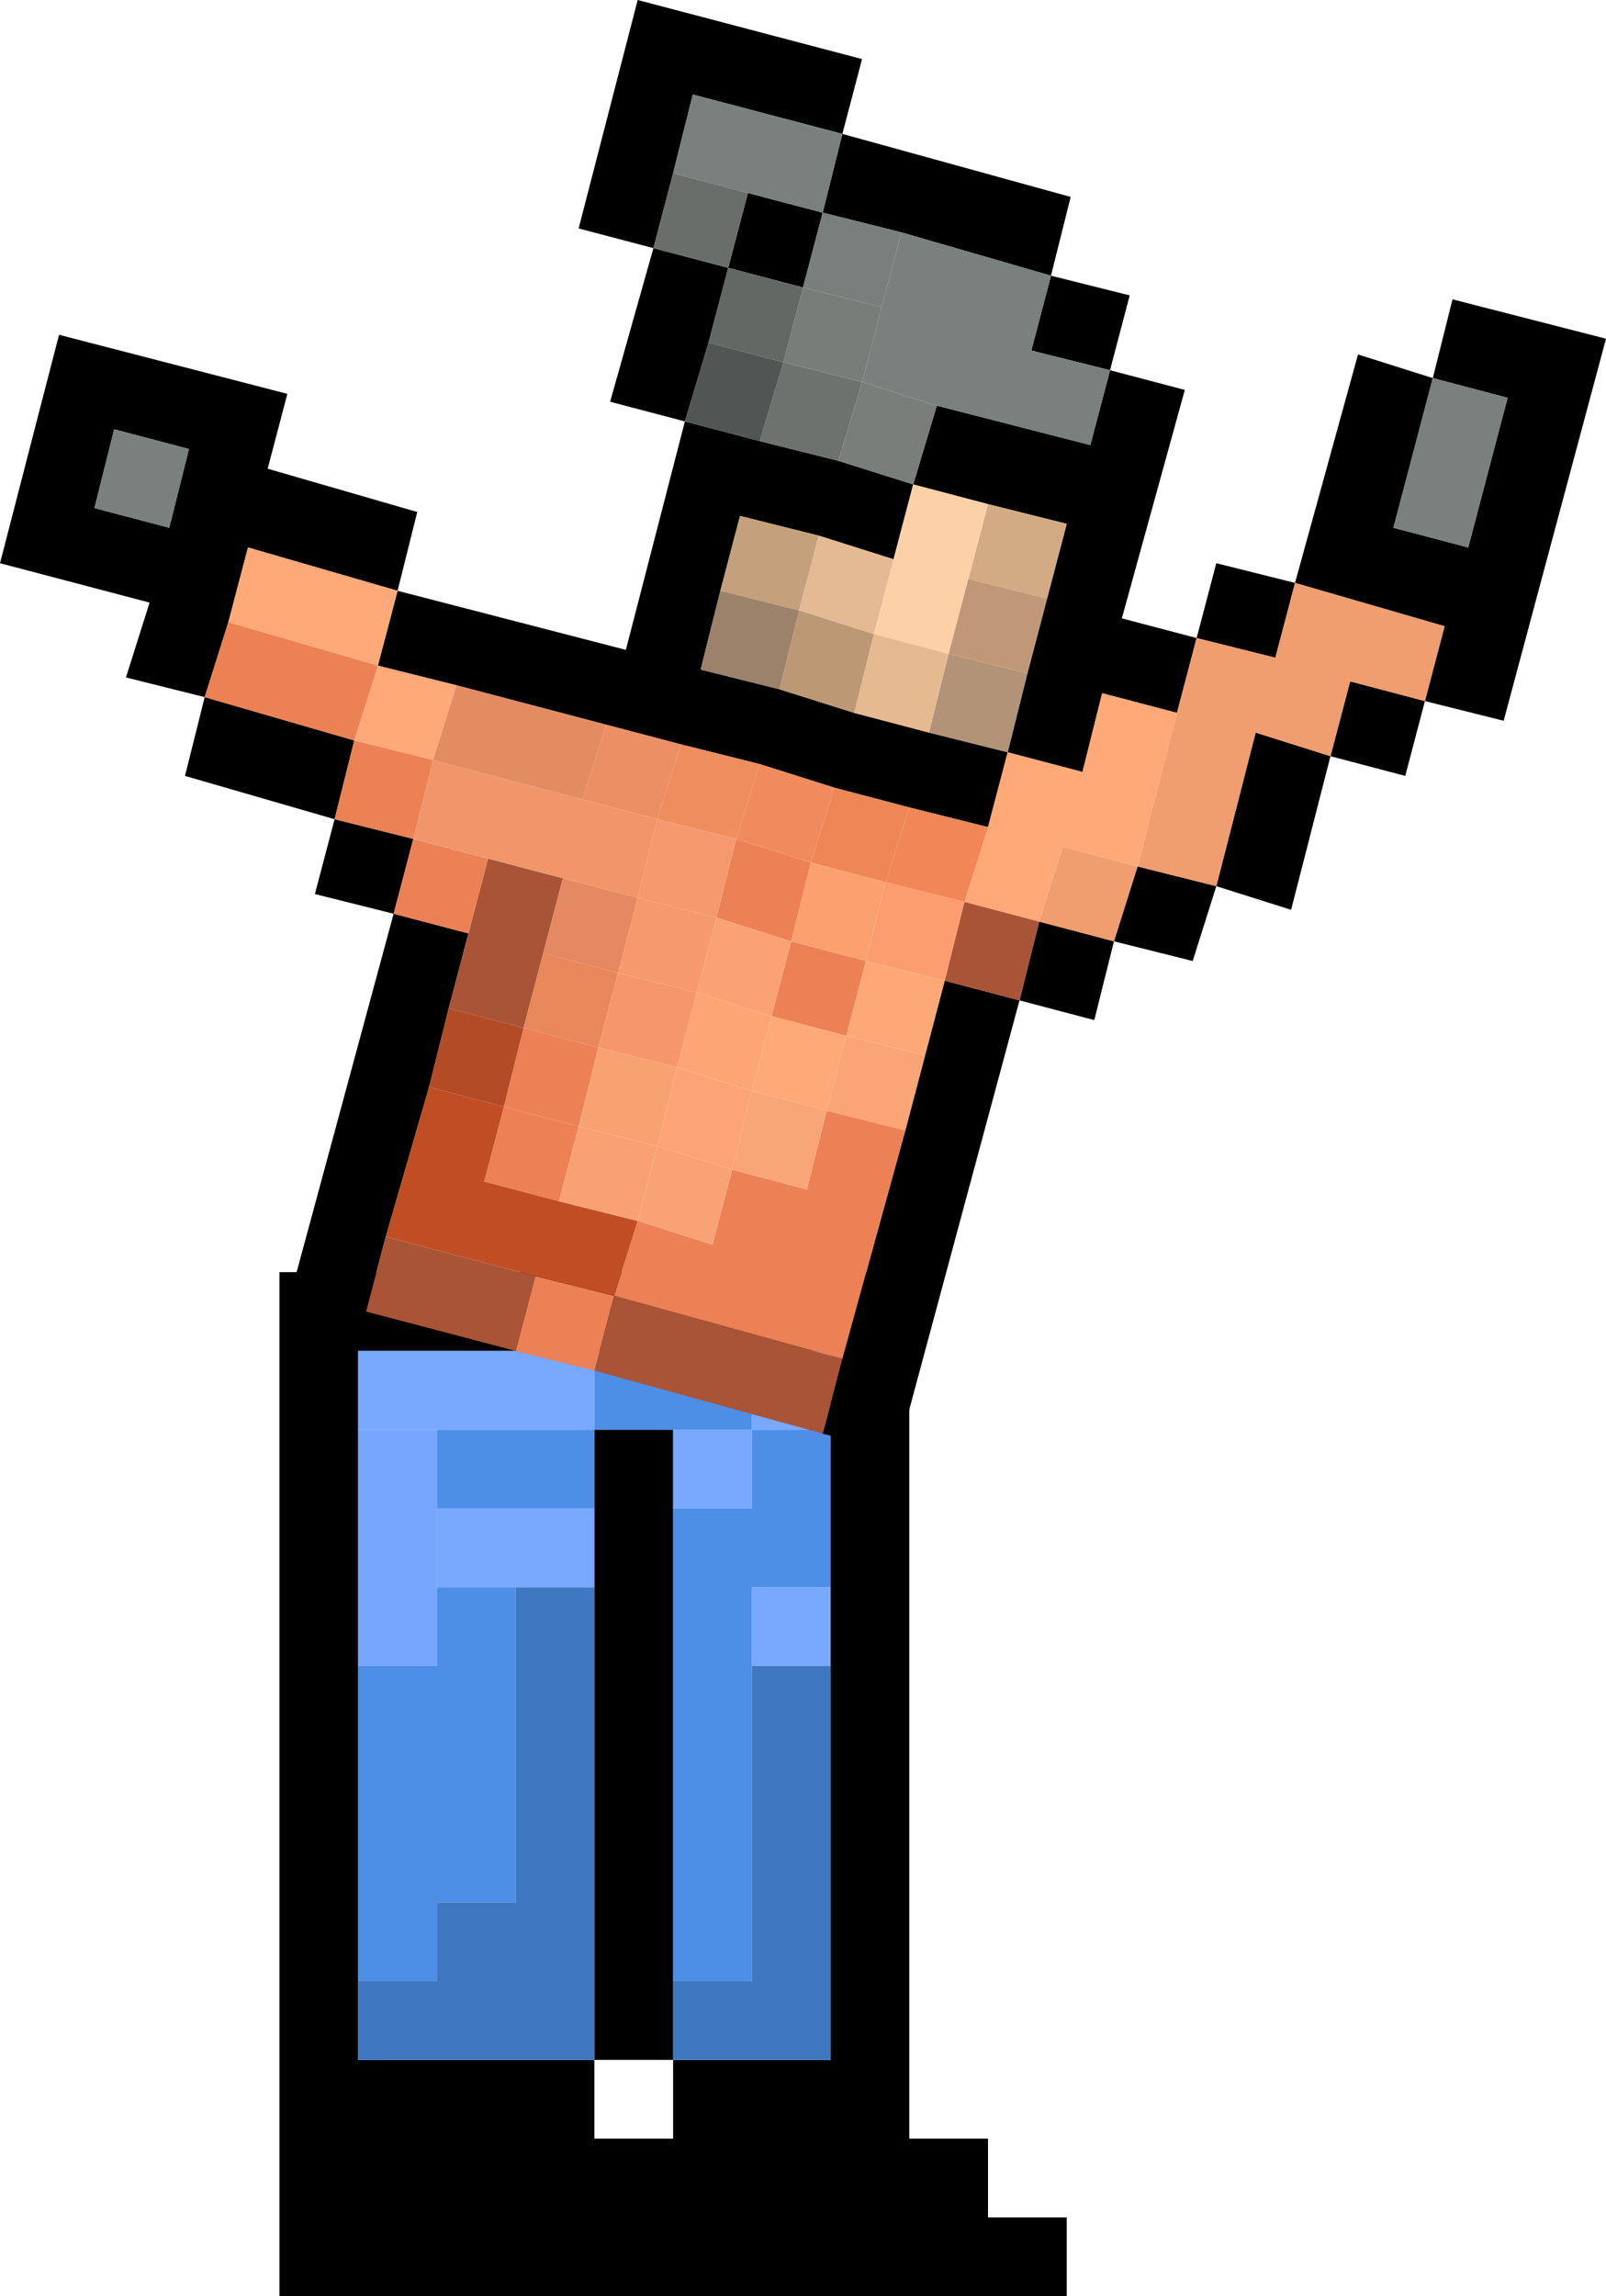 <?xml version="1.0" encoding="UTF-8" standalone="no"?>
<svg xmlns:xlink="http://www.w3.org/1999/xlink" height="29.15px" width="20.4px" xmlns="http://www.w3.org/2000/svg">
  <g transform="matrix(1.0, 0.0, 0.0, 1.0, 7.8, 20.35)">
    <path d="M2.75 -2.2 L2.75 -3.2 1.75 -3.2 -0.25 -3.2 -3.25 -3.2 -3.25 -2.2 -3.25 0.8 -3.25 4.8 -3.25 5.8 -0.25 5.8 -0.25 6.8 0.75 6.8 0.75 5.8 2.75 5.8 2.75 0.8 2.75 -0.2 2.75 -2.2 M0.75 -1.2 L0.75 4.8 0.75 5.8 -0.25 5.8 -0.25 -0.2 -0.25 -1.2 -0.25 -2.2 0.75 -2.2 0.75 -1.2 M5.75 8.8 L-4.25 8.8 -4.25 -4.2 3.75 -4.2 3.75 6.8 4.75 6.8 4.75 7.8 5.75 7.8 5.75 8.8" fill="#000000" fill-rule="evenodd" stroke="none"/>
    <path d="M1.75 -3.2 L2.75 -3.2 2.75 -2.2 1.75 -2.2 1.75 -3.2 M2.75 -0.2 L2.75 0.8 1.75 0.8 1.75 -0.2 2.75 -0.2 M-3.25 -2.2 L-3.25 -3.2 -0.25 -3.2 -0.25 -2.2 -2.25 -2.2 -3.25 -2.2 M1.75 -2.2 L1.75 -1.2 0.75 -1.2 0.75 -2.2 1.75 -2.2 M-0.25 -1.2 L-0.25 -0.2 -1.25 -0.2 -2.25 -0.2 -2.25 -1.2 -0.25 -1.2" fill="#78a8ff" fill-rule="evenodd" stroke="none"/>
    <path d="M1.75 -3.2 L1.75 -2.2 2.75 -2.2 2.75 -0.2 1.75 -0.2 1.75 0.8 1.75 4.8 0.75 4.8 0.75 -1.2 1.75 -1.2 1.75 -2.2 0.75 -2.2 -0.25 -2.2 -0.25 -1.2 -2.25 -1.2 -2.25 -2.2 -0.25 -2.2 -0.25 -3.2 1.75 -3.2 M-3.25 4.8 L-3.25 0.8 -2.25 0.8 -2.25 -0.2 -1.25 -0.2 -1.25 3.8 -2.25 3.8 -2.25 4.8 -3.25 4.8" fill="#4d8fe7" fill-rule="evenodd" stroke="none"/>
    <path d="M-3.25 0.8 L-3.25 -2.2 -2.25 -2.2 -2.25 -1.2 -2.25 -0.2 -2.25 0.8 -3.25 0.8" fill="#77a6fe" fill-rule="evenodd" stroke="none"/>
    <path d="M2.75 0.8 L2.75 5.8 0.75 5.8 0.75 4.8 1.75 4.8 1.75 0.8 2.75 0.8 M-0.25 5.8 L-3.25 5.8 -3.25 4.8 -2.25 4.8 -2.25 3.8 -1.25 3.8 -1.25 -0.2 -0.25 -0.2 -0.25 5.8" fill="#4077c1" fill-rule="evenodd" stroke="none"/>
    <path d="M-3.15 -3.7 L-4.1 -3.95 -2.8 -8.75 -3.8 -9.0 -3.55 -9.95 -5.45 -10.5 -5.2 -11.5 -6.2 -11.75 -5.9 -12.7 -7.8 -13.2 -7.05 -16.1 -4.15 -15.35 -4.4 -14.4 -2.5 -13.85 -2.75 -12.85 0.15 -12.1 0.9 -15.0 -0.05 -15.25 0.5 -17.2 -0.45 -17.45 0.3 -20.35 3.15 -19.6 2.9 -18.65 5.8 -17.85 5.55 -16.85 6.55 -16.6 6.3 -15.65 7.25 -15.4 6.45 -12.5 7.4 -12.25 7.65 -13.2 8.65 -12.95 9.45 -15.85 10.4 -15.55 10.65 -16.55 12.6 -16.05 11.3 -11.2 10.3 -11.45 10.05 -10.5 9.1 -10.75 8.6 -8.8 7.65 -9.1 7.35 -8.15 6.35 -8.4 6.1 -7.4 5.15 -7.65 3.6 -1.9 2.65 -2.15 2.9 -3.1 3.7 -6.0 3.95 -6.95 4.2 -7.9 5.15 -7.65 5.4 -8.65 6.35 -8.4 6.65 -9.35 7.65 -9.1 8.15 -11.05 9.1 -10.75 9.35 -11.7 10.3 -11.45 10.55 -12.4 8.65 -12.95 8.4 -12.0 7.4 -12.25 7.15 -11.3 6.2 -11.55 5.95 -10.55 5.0 -10.8 4.75 -9.85 3.75 -10.1 2.8 -10.35 1.85 -10.65 0.85 -10.9 -0.1 -11.15 -2.0 -11.65 -3.0 -11.9 -2.75 -12.85 -4.65 -13.4 -4.9 -12.45 -5.2 -11.5 -3.3 -10.95 -3.55 -9.95 -2.55 -9.7 -2.8 -8.75 -1.85 -8.5 -2.1 -7.55 -2.35 -6.55 -2.9 -4.65 -3.15 -3.7 M4.0 -11.05 L5.0 -10.8 5.25 -11.8 5.5 -12.75 5.75 -13.7 4.75 -13.95 3.8 -14.2 3.55 -13.25 2.6 -13.55 1.6 -13.8 1.35 -12.85 1.1 -11.85 2.1 -11.6 3.05 -11.3 4.0 -11.05 M2.85 -14.5 L3.8 -14.2 4.1 -15.2 6.05 -14.7 6.3 -15.65 5.3 -15.9 5.55 -16.85 3.65 -17.4 2.65 -17.65 2.9 -18.65 1.0 -19.15 0.75 -18.15 0.5 -17.2 1.45 -16.95 1.2 -16.0 0.9 -15.0 1.85 -14.75 2.85 -14.5 M2.4 -16.7 L1.45 -16.95 1.7 -17.9 2.65 -17.65 2.4 -16.7 M10.4 -15.55 L9.9 -13.65 10.85 -13.4 11.35 -15.3 10.4 -15.55 M-5.4 -14.65 L-6.35 -14.9 -6.6 -13.9 -5.65 -13.65 -5.4 -14.65" fill="#000000" fill-rule="evenodd" stroke="none"/>
    <path d="M0.75 -18.15 L1.0 -19.15 2.9 -18.65 2.65 -17.65 1.7 -17.9 0.75 -18.15 M3.65 -17.4 L5.55 -16.85 5.3 -15.9 6.3 -15.65 6.05 -14.7 4.1 -15.2 3.15 -15.5 3.4 -16.45 3.65 -17.4 M10.4 -15.55 L11.35 -15.3 10.85 -13.4 9.9 -13.65 10.4 -15.55 M-5.4 -14.65 L-5.65 -13.65 -6.6 -13.9 -6.35 -14.9 -5.4 -14.65" fill="#7a807d" fill-rule="evenodd" stroke="none"/>
    <path d="M2.65 -17.65 L3.65 -17.4 3.4 -16.45 2.4 -16.7 2.65 -17.65" fill="#797f7c" fill-rule="evenodd" stroke="none"/>
    <path d="M2.4 -16.7 L3.4 -16.45 3.15 -15.5 2.15 -15.75 2.4 -16.7" fill="#787d7a" fill-rule="evenodd" stroke="none"/>
    <path d="M1.2 -16.0 L1.45 -16.95 2.4 -16.7 2.15 -15.75 1.2 -16.0" fill="#636865" fill-rule="evenodd" stroke="none"/>
    <path d="M1.45 -16.95 L0.5 -17.2 0.75 -18.15 1.7 -17.9 1.45 -16.95" fill="#696e6b" fill-rule="evenodd" stroke="none"/>
    <path d="M1.35 -12.85 L1.6 -13.8 2.6 -13.55 2.35 -12.6 1.35 -12.85" fill="#c5a07d" fill-rule="evenodd" stroke="none"/>
    <path d="M2.85 -14.5 L1.85 -14.75 2.15 -15.75 3.15 -15.5 2.85 -14.5" fill="#6d726f" fill-rule="evenodd" stroke="none"/>
    <path d="M1.85 -14.75 L0.9 -15.0 1.2 -16.0 2.15 -15.75 1.85 -14.75" fill="#515553" fill-rule="evenodd" stroke="none"/>
    <path d="M3.8 -14.2 L2.85 -14.5 3.15 -15.5 4.1 -15.2 3.8 -14.2" fill="#797e7b" fill-rule="evenodd" stroke="none"/>
    <path d="M4.75 -13.95 L5.75 -13.7 5.5 -12.75 4.5 -13.0 4.75 -13.95" fill="#d2ab85" fill-rule="evenodd" stroke="none"/>
    <path d="M3.55 -13.25 L3.8 -14.2 4.75 -13.95 4.5 -13.0 4.25 -12.05 3.3 -12.3 3.55 -13.25" fill="#fdd1a8" fill-rule="evenodd" stroke="none"/>
    <path d="M5.5 -12.75 L5.25 -11.8 4.25 -12.05 4.5 -13.0 5.5 -12.75" fill="#c19877" fill-rule="evenodd" stroke="none"/>
    <path d="M2.6 -13.55 L3.55 -13.25 3.3 -12.3 2.35 -12.6 2.6 -13.55" fill="#e3ba94" fill-rule="evenodd" stroke="none"/>
    <path d="M7.15 -11.3 L7.4 -12.25 8.4 -12.0 8.65 -12.95 10.55 -12.4 10.3 -11.45 9.35 -11.7 9.1 -10.75 8.15 -11.05 7.65 -9.1 6.65 -9.35 6.35 -8.4 5.4 -8.65 5.7 -9.6 6.65 -9.35 7.15 -11.3" fill="#f09d70" fill-rule="evenodd" stroke="none"/>
    <path d="M-4.9 -12.45 L-4.65 -13.4 -2.75 -12.85 -3.0 -11.9 -2.0 -11.65 -2.3 -10.7 -3.3 -10.95 -3.0 -11.9 -4.9 -12.45 M4.75 -9.85 L5.0 -10.8 5.95 -10.55 6.2 -11.55 7.15 -11.3 6.65 -9.35 5.7 -9.6 5.4 -8.65 4.45 -8.9 4.75 -9.85" fill="#ffa878" fill-rule="evenodd" stroke="none"/>
    <path d="M2.65 -2.15 L-0.25 -2.95 0.0 -3.9 2.9 -3.1 2.65 -2.15 M-1.25 -3.2 L-3.15 -3.7 -2.9 -4.65 -1.0 -4.15 -1.25 -3.2 M-2.1 -7.55 L-1.85 -8.5 -1.6 -9.45 -0.65 -9.2 -0.9 -8.25 -1.15 -7.3 -2.1 -7.55 M5.4 -8.65 L5.15 -7.65 4.2 -7.9 4.45 -8.9 5.4 -8.65" fill="#a95436" fill-rule="evenodd" stroke="none"/>
    <path d="M5.0 -10.8 L4.0 -11.05 4.25 -12.05 5.25 -11.8 5.0 -10.8" fill="#b29377" fill-rule="evenodd" stroke="none"/>
    <path d="M4.0 -11.05 L3.05 -11.3 3.3 -12.3 4.25 -12.05 4.0 -11.05" fill="#e5ba90" fill-rule="evenodd" stroke="none"/>
    <path d="M3.05 -11.3 L2.1 -11.6 2.35 -12.6 3.3 -12.3 3.05 -11.3" fill="#bc9875" fill-rule="evenodd" stroke="none"/>
    <path d="M3.75 -10.1 L4.75 -9.85 4.45 -8.9 3.45 -9.15 3.75 -10.1" fill="#f18656" fill-rule="evenodd" stroke="none"/>
    <path d="M2.8 -10.35 L3.75 -10.1 3.45 -9.15 2.5 -9.4 2.8 -10.35" fill="#ef8655" fill-rule="evenodd" stroke="none"/>
    <path d="M2.1 -11.6 L1.1 -11.85 1.35 -12.85 2.35 -12.6 2.1 -11.6" fill="#9c816b" fill-rule="evenodd" stroke="none"/>
    <path d="M-0.1 -11.15 L0.85 -10.9 0.55 -9.95 -0.4 -10.2 -0.1 -11.15" fill="#ed8f64" fill-rule="evenodd" stroke="none"/>
    <path d="M0.85 -10.9 L1.85 -10.65 1.55 -9.7 0.55 -9.95 0.85 -10.9" fill="#ee8e5e" fill-rule="evenodd" stroke="none"/>
    <path d="M-0.25 -2.95 L-1.25 -3.2 -1.0 -4.15 0.0 -3.9 0.3 -4.85 1.25 -4.55 1.5 -5.5 2.45 -5.25 2.7 -6.25 3.7 -6.0 2.9 -3.1 0.0 -3.9 -0.25 -2.95 M-1.85 -8.5 L-2.8 -8.75 -2.55 -9.7 -1.6 -9.45 -1.85 -8.5 M1.3 -8.7 L1.55 -9.7 2.5 -9.4 2.25 -8.4 1.3 -8.7 M-1.15 -7.3 L-0.2 -7.05 -0.45 -6.05 -1.4 -6.3 -1.15 -7.3 M3.2 -8.15 L2.95 -7.2 2.0 -7.45 2.25 -8.4 3.2 -8.15" fill="#ec8156" fill-rule="evenodd" stroke="none"/>
    <path d="M1.55 -9.7 L1.3 -8.7 0.3 -8.95 0.55 -9.95 1.55 -9.7" fill="#f5996e" fill-rule="evenodd" stroke="none"/>
    <path d="M0.55 -9.95 L0.3 -8.95 -0.65 -9.2 -1.6 -9.45 -2.55 -9.7 -2.3 -10.7 -0.4 -10.2 0.55 -9.95" fill="#f0966a" fill-rule="evenodd" stroke="none"/>
    <path d="M-0.65 -9.2 L0.3 -8.95 0.05 -8.0 -0.9 -8.25 -0.65 -9.2" fill="#e48961" fill-rule="evenodd" stroke="none"/>
    <path d="M-0.9 -8.25 L0.05 -8.0 -0.2 -7.05 -1.15 -7.3 -0.9 -8.25" fill="#e8885b" fill-rule="evenodd" stroke="none"/>
    <path d="M0.3 -8.95 L1.3 -8.7 1.05 -7.75 0.05 -8.0 0.3 -8.95" fill="#f6996c" fill-rule="evenodd" stroke="none"/>
    <path d="M0.05 -8.0 L1.05 -7.75 0.8 -6.8 -0.2 -7.05 0.05 -8.0" fill="#f6976b" fill-rule="evenodd" stroke="none"/>
    <path d="M1.3 -8.7 L2.25 -8.4 2.0 -7.45 1.05 -7.75 1.3 -8.7" fill="#fba274" fill-rule="evenodd" stroke="none"/>
    <path d="M4.2 -7.9 L3.2 -8.15 3.45 -9.15 4.45 -8.9 4.2 -7.9" fill="#fb9d6f" fill-rule="evenodd" stroke="none"/>
    <path d="M2.25 -8.4 L2.5 -9.4 3.45 -9.15 3.2 -8.15 2.25 -8.4" fill="#fba170" fill-rule="evenodd" stroke="none"/>
    <path d="M4.2 -7.9 L3.95 -6.95 2.95 -7.2 3.2 -8.15 4.2 -7.9" fill="#fea877" fill-rule="evenodd" stroke="none"/>
    <path d="M3.95 -6.95 L3.7 -6.0 2.7 -6.25 2.95 -7.2 3.95 -6.95" fill="#fba476" fill-rule="evenodd" stroke="none"/>
    <path d="M2.0 -7.45 L2.95 -7.2 2.7 -6.25 1.75 -6.5 2.0 -7.45" fill="#fea977" fill-rule="evenodd" stroke="none"/>
    <path d="M-2.0 -11.65 L-0.1 -11.15 -0.4 -10.2 -2.3 -10.7 -2.0 -11.65" fill="#e48c61" fill-rule="evenodd" stroke="none"/>
    <path d="M1.85 -10.65 L2.8 -10.35 2.5 -9.4 1.55 -9.7 1.85 -10.65" fill="#f18b5d" fill-rule="evenodd" stroke="none"/>
    <path d="M1.05 -7.75 L2.0 -7.45 1.75 -6.5 0.8 -6.8 1.05 -7.75" fill="#fea575" fill-rule="evenodd" stroke="none"/>
    <path d="M1.75 -6.5 L2.7 -6.25 2.45 -5.25 1.5 -5.5 1.75 -6.5" fill="#f8a577" fill-rule="evenodd" stroke="none"/>
    <path d="M1.75 -6.5 L1.5 -5.5 0.55 -5.8 0.8 -6.8 1.75 -6.5" fill="#fda476" fill-rule="evenodd" stroke="none"/>
    <path d="M1.5 -5.5 L1.25 -4.55 0.3 -4.85 0.55 -5.8 1.5 -5.5" fill="#f8a275" fill-rule="evenodd" stroke="none"/>
    <path d="M0.8 -6.8 L0.55 -5.8 -0.45 -6.05 -0.2 -7.05 0.8 -6.8" fill="#f8a271" fill-rule="evenodd" stroke="none"/>
    <path d="M-2.55 -9.7 L-3.55 -9.95 -3.3 -10.95 -5.2 -11.5 -4.9 -12.45 -3.0 -11.9 -3.3 -10.95 -2.3 -10.7 -2.55 -9.7 M-1.4 -6.3 L-0.45 -6.05 -0.7 -5.1 -1.65 -5.35 -1.4 -6.3" fill="#ec8154" fill-rule="evenodd" stroke="none"/>
    <path d="M-2.35 -6.55 L-2.1 -7.55 -1.15 -7.3 -1.4 -6.3 -2.35 -6.55" fill="#b34b27" fill-rule="evenodd" stroke="none"/>
    <path d="M-2.9 -4.65 L-2.35 -6.55 -1.4 -6.3 -1.65 -5.35 -0.7 -5.1 0.3 -4.85 0.0 -3.9 -1.0 -4.15 -2.9 -4.65" fill="#c14d24" fill-rule="evenodd" stroke="none"/>
    <path d="M-0.7 -5.1 L-0.45 -6.05 0.55 -5.8 0.3 -4.85 -0.7 -5.1" fill="#faa174" fill-rule="evenodd" stroke="none"/>
  </g>
</svg>

